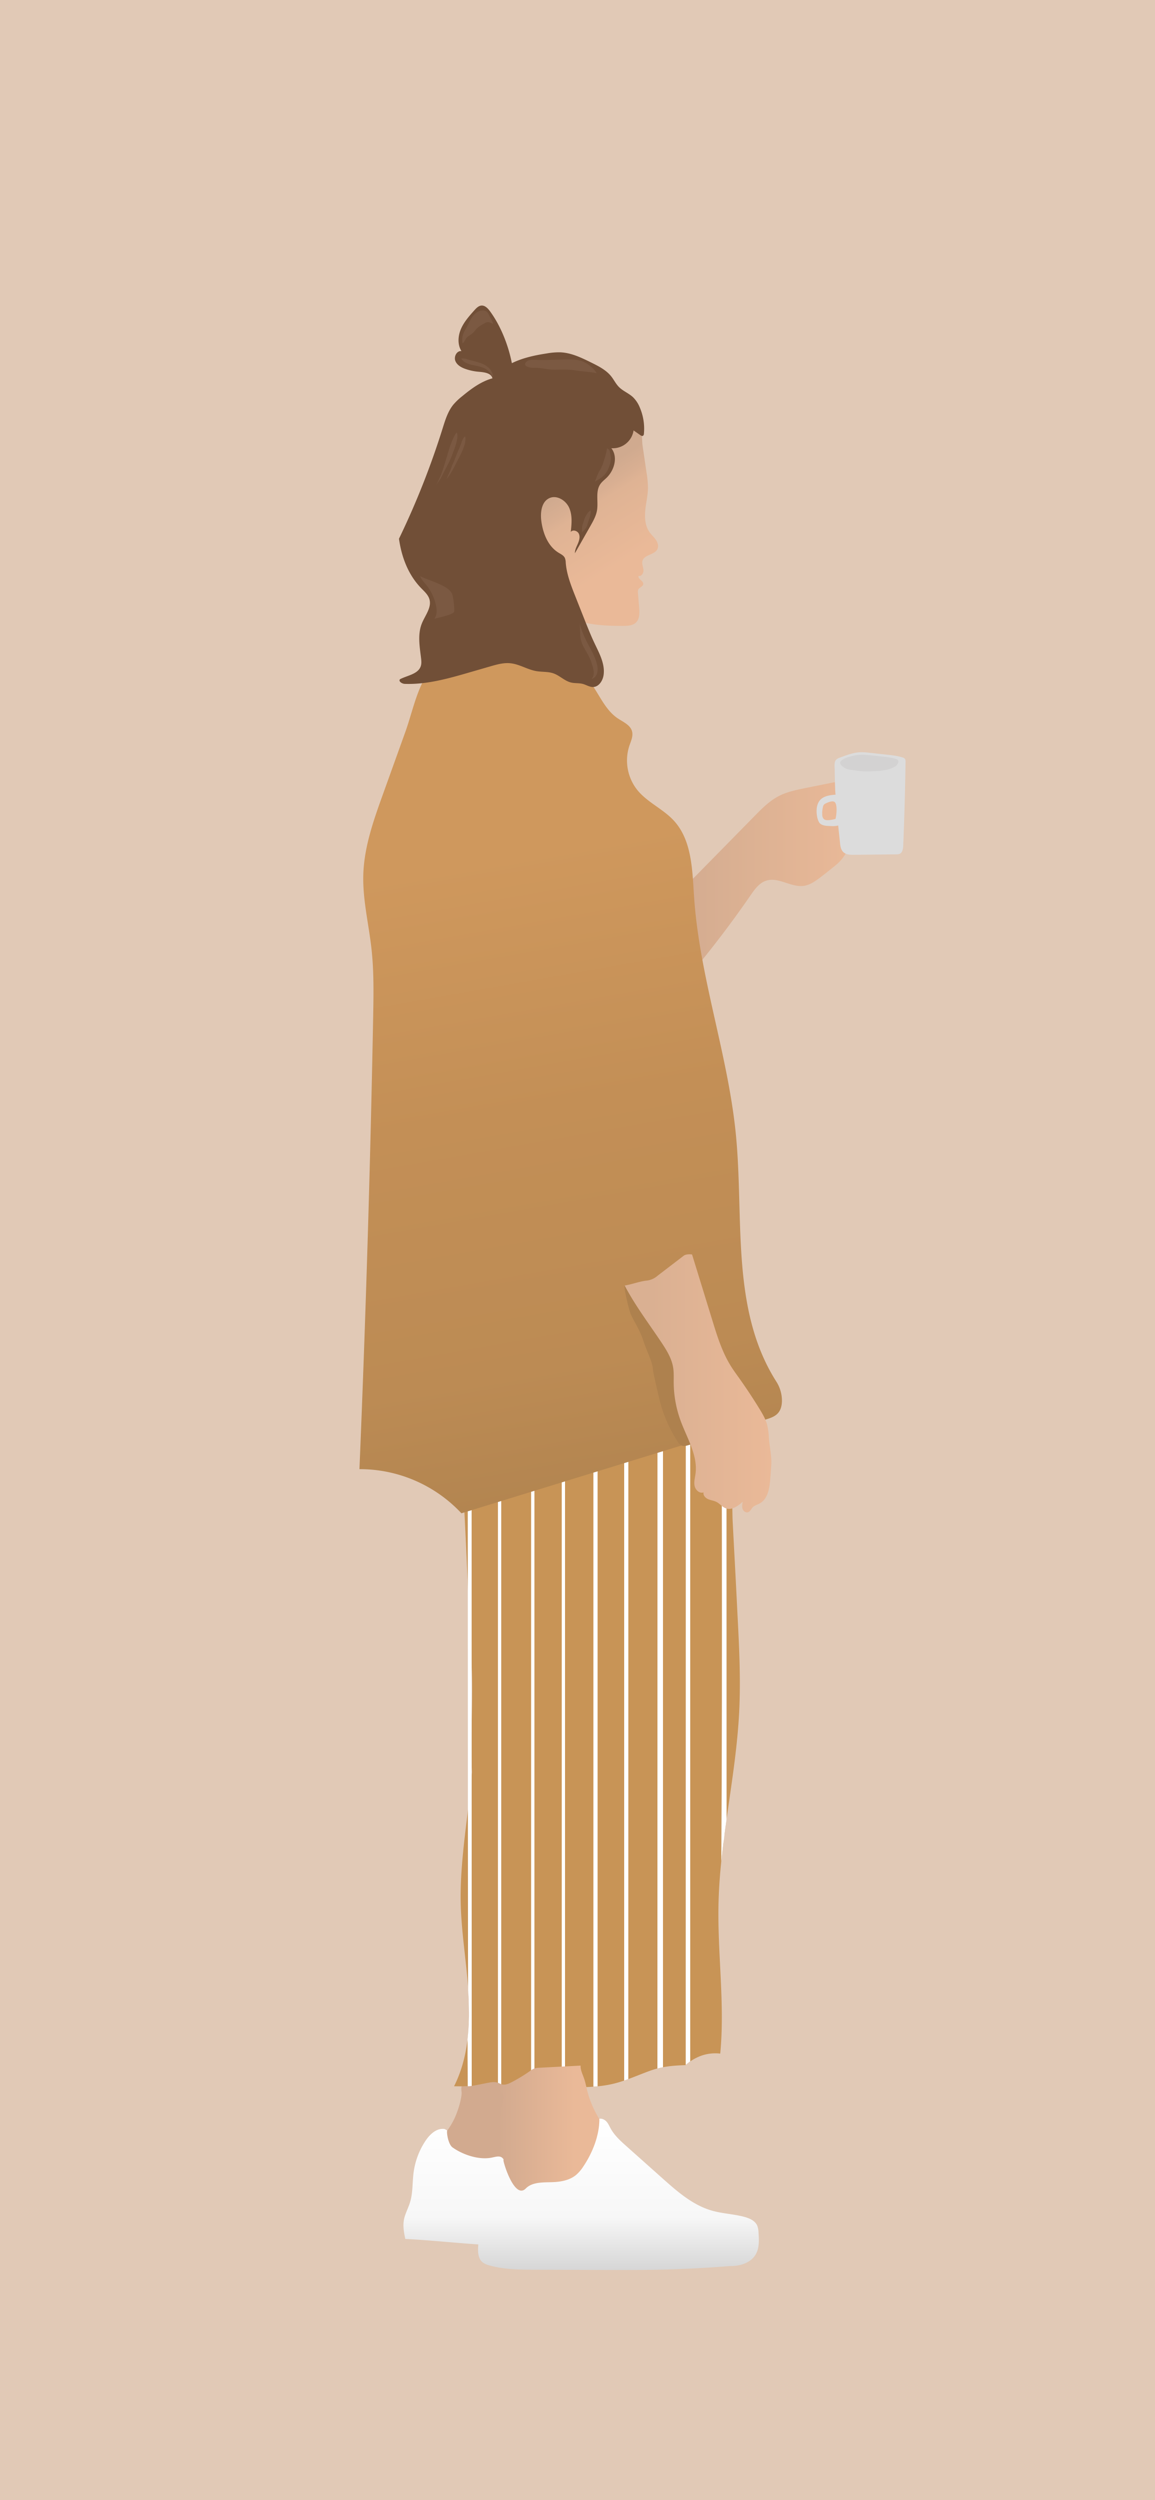 <svg id="Ebene_1" data-name="Ebene 1" xmlns="http://www.w3.org/2000/svg" xmlns:xlink="http://www.w3.org/1999/xlink" viewBox="0 0 1125.13 2434.99"><defs><style>.cls-1{fill:#e1c9b6;}.cls-2{fill:#efc4b0;}.cls-3{fill:#c89456;}.cls-4{fill:url(#Unbenannter_Verlauf_27);}.cls-5{fill:url(#Unbenannter_Verlauf_75);}.cls-6{fill:#fff;}.cls-7{fill:url(#Unbenannter_Verlauf_50);}.cls-8{fill:url(#Unbenannter_Verlauf_69);}.cls-9{fill:#714f37;}.cls-10{fill:#7b5942;}.cls-11{fill:url(#Unbenannter_Verlauf_31);}.cls-12{fill:url(#Unbenannter_Verlauf_63);}.cls-13{fill:url(#Unbenannter_Verlauf_63-2);}.cls-14{fill:url(#Unbenannter_Verlauf_36);}.cls-15{fill:#d2aa8f;}.cls-16{fill:#dcdcdc;}.cls-17{fill:#eab998;}.cls-18{fill:#d3d2d2;}</style><linearGradient id="Unbenannter_Verlauf_27" x1="636.14" y1="861.91" x2="835.47" y2="861.91" gradientUnits="userSpaceOnUse"><stop offset="0.01" stop-color="#d0a990"/><stop offset="0.4" stop-color="#dab092"/><stop offset="1" stop-color="#eab998"/></linearGradient><linearGradient id="Unbenannter_Verlauf_75" x1="607.59" y1="547.73" x2="538.2" y2="438.34" gradientUnits="userSpaceOnUse"><stop offset="0" stop-color="#eab998"/><stop offset="0.47" stop-color="#dfb394"/><stop offset="0.54" stop-color="#d9af92"/><stop offset="0.68" stop-color="#d0aa8f"/><stop offset="0.93" stop-color="#cea88e"/></linearGradient><linearGradient id="Unbenannter_Verlauf_50" x1="567.67" y1="1454" x2="423.19" y2="634.65" gradientUnits="userSpaceOnUse"><stop offset="0" stop-color="#b38550"/><stop offset="0.15" stop-color="#bc8b54"/><stop offset="0.45" stop-color="#c38f56"/><stop offset="0.75" stop-color="#cf985d"/></linearGradient><linearGradient id="Unbenannter_Verlauf_69" x1="674.86" y1="1413.47" x2="615.5" y2="1250.36" gradientUnits="userSpaceOnUse"><stop offset="0" stop-color="#ae814e"/><stop offset="1" stop-color="#ae814e"/></linearGradient><linearGradient id="Unbenannter_Verlauf_31" x1="608.38" y1="1348.24" x2="751.23" y2="1348.24" gradientUnits="userSpaceOnUse"><stop offset="0.18" stop-color="#dab092"/><stop offset="1" stop-color="#eab998"/></linearGradient><linearGradient id="Unbenannter_Verlauf_63" x1="565.98" y1="2211.79" x2="565.98" y2="2064.4" gradientUnits="userSpaceOnUse"><stop offset="0" stop-color="#d6d6d6"/><stop offset="0.35" stop-color="#f7f7f7"/><stop offset="1" stop-color="#fff"/></linearGradient><linearGradient id="Unbenannter_Verlauf_63-2" x1="580" y1="2247.12" x2="580" y2="2247.12" xlink:href="#Unbenannter_Verlauf_63"/><linearGradient id="Unbenannter_Verlauf_36" x1="559.99" y1="2073.59" x2="435.54" y2="2073.59" gradientUnits="userSpaceOnUse"><stop offset="0" stop-color="#eab998"/><stop offset="0.6" stop-color="#d2aa8f"/><stop offset="0.86" stop-color="#d2aa8f"/></linearGradient></defs><rect class="cls-1" width="1125.13" height="2434.99"/><path class="cls-2" d="M757.07,837.43a47.93,47.93,0,0,0,11.27,4.67,50.75,50.75,0,0,0,15.95,1.55,54.88,54.88,0,0,0,19.44-5c3.63-1.72,6-3.35,7.78-5.83a13.34,13.34,0,0,0,2.72-6.22c.4-3.09-.73-4.56-2.34-10.5-.16-.6-.62-2.74-1.55-7-.83-3.79-1.94-9.28-3.11-16.33" transform="translate(0.13 -1.01)"/><path class="cls-3" d="M366,1354.29c-1.52,17.35-1.88,30.24-1.91,39v20h0c10.78,4.17,20.33,8.41,28.55,12.37,13,6.27,23,12,28.54,15.22,9.28,5.46,17.24,10.68,23.79,15.23" transform="translate(0.13 -1.01)"/><path class="cls-4" d="M678.23,853.46,735,795.68c7.11-7.24,14.39-14.61,23.39-19.3,8-4.19,17-6,25.92-7.84l24.84-5c5.29-1.08,11-2.11,15.93,0,8.63,3.76,10.72,15,10.4,24.4A100.14,100.14,0,0,1,826,827.77a46.7,46.7,0,0,1-7.06,11.14,64.6,64.6,0,0,1-7.67,6.92c-4.48,3.62-9,7.23-13.57,10.65-4.43,3.27-9.19,6.44-14.63,7.26-12.45,1.88-24.92-9-36.9-5-6.71,2.18-11.14,8.4-15.14,14.21a1024.7,1024.7,0,0,1-65.21,84.75,11.11,11.11,0,0,1-4.27,3.54c-4.16,1.54-8.35-2.18-10.78-5.9-6.21-9.5-8.64-20.93-10.41-32.15a347.59,347.59,0,0,1-4.15-45.66c-.1-3.88-.1-7.91,1.46-11.46a14.05,14.05,0,0,1,11.23-8.15c5.89-.59,9,4.35,14.2,4.66C668.9,862.89,674.54,857.21,678.23,853.46Z" transform="translate(0.13 -1.01)"/><path class="cls-5" d="M629.65,461a94.81,94.81,0,0,1,1.43,15.57c-.14,7.32-2,14.49-2.65,21.78s0,15.11,4.24,21.06c1.86,2.59,4.33,4.72,6.13,7.36s2.86,6.14,1.49,9c-2.72,5.72-12.69,5.29-14.52,11.35-.87,2.85.59,5.83.9,8.79s-1.79,6.77-4.65,5.92c-1.25,3,4.71,4.77,4.46,8-.19,2.49-3.78,3.17-4.87,5.42a6.28,6.28,0,0,0-.3,3.23l1.18,14.27c.42,5.07.59,10.86-3,14.44-3.22,3.19-8.25,3.4-12.78,3.39-20.79,0-43-1-59.9-13.12-13.82-10-21.85-26.07-27.5-42.15-4.23-12-7.45-24.53-7.86-37.27-.43-13.46,2.28-26.81,5-40a25.62,25.62,0,0,1,2.18-7.06c1.41-2.62,3.68-4.64,5.89-6.63,5.46-4.91,10.86-10,15.26-15.85,7.3-9.76,12.43-22.3,23.53-27.34,4.76-2.16,10.09-2.64,15.3-3.08l31-2.66c3.67-.31,7.56-.59,10.86,1.06,5.9,2.95,4.49,12.66,5.31,18.21Q627.71,447.83,629.65,461Z" transform="translate(0.13 -1.01)"/><path class="cls-3" d="M718.18,1571.36c1.69,32.43,3.38,64.93,1.73,97.36-3.18,62.29-18.64,123.58-20.1,185.94-1.14,48.81,6.34,97.76,1.67,146.37a41.68,41.68,0,0,0-18,1.9,48,48,0,0,0-11.16,5.67,4.68,4.68,0,0,1-2.26.76c-.46.31-.37,1.46-1.31,1.69-.18,0-.17.14-.3.28a2.78,2.78,0,0,0-.54.92c-8.25.39-20.83.47-34.75,5.48-11.39,4.1-22.71,9.33-34.34,12.31-15.63,4-32,3.88-48.09,3.74l-108.55-.93c14.13-28,16-60.52,14-91.78s-7.68-62.31-7.58-93.63c.13-40.4,7.72-80.32,11-120.58-1.89-35.56,1.58-70.26-.4-105.32-2.95-52.14-4.47-104-7.41-156.17-.29-5.14-.54-10.52,1.61-15.19,1.76-3.8,4.93-6.73,8-9.56,15.27-14,30.7-28.06,48.55-38.55,22.32-13.1,47.72-20.13,73.25-24.39,26.78-4.48,54.7-6,80.71,1.81,6.55,2,13.09,4.6,18.09,9.26,5.69,5.3,8.85,12.7,11.87,19.87,5.53,13.19,13.07,26.78,17,40.52,3,10.73,2.16,22.89,2.74,34C715.12,1512.55,716.78,1542,718.18,1571.36Z" transform="translate(0.13 -1.01)"/><rect class="cls-6" x="485.07" y="1447.23" width="3.21" height="588.02"/><rect class="cls-6" x="517.39" y="1440.76" width="3.21" height="588.02"/><rect class="cls-6" x="547.2" y="1437.52" width="3.21" height="588.02"/><path class="cls-6" d="M582,2032.92l-1.55.14c-.43,0-1.36.14-1.78.14l-.75,0v-655H582Z" transform="translate(0.13 -1.01)"/><polygon class="cls-6" points="612.08 2024.82 611.33 2025.11 609.75 2025.68 608.04 2026.27 608.04 1372.26 612.12 1372.26 612.08 2024.82"/><path class="cls-6" d="M640.29,2015.53q0-331,.06-662h5.36l0,660.82-2.09.42c-.82.18-.52.1-1,.21-.79.19-1.36.33-1.87.47" transform="translate(0.13 -1.01)"/><path class="cls-6" d="M672.26,2008.62a23.48,23.48,0,0,0-2.22,1.59c-.79.64-1.38,1.17-1.39,1.18l-.26.23c-.55.49-.47.59-.52.63,0-221,.07-445.62.07-666.6h4.32Z" transform="translate(0.13 -1.01)"/><path class="cls-6" d="M459.38,2032.77c-.19,0-.51.43-.69.43-.41,0-1.4-.22-1.81-.22l-1.35,0c0-15.38-.13-20.15-.19-30.28,0-4.22.08-8.51,0-12.69,0-.51,0-.54-.08-2.45,0-.26.18-1.81.19-1.93.17-2,.64-6,.9-10.86.06-1.15.09-1.57.1-1.92.11-2.48.09-4,.25-8.26,0-.37,0-3.25,0-4s-.31-12.52-.31-12.7-.05-.77-.06-1.32c0-1,0-.85-.09-1.84-.07-.8-.09-1.4-.1-1.55-.06-1.18-.25-3.77-.26-3.84-.15-1.49-.26-215.49-.37-555h3.77Z" transform="translate(0.13 -1.01)"/><path class="cls-6" d="M707.65,1773c-.14.88-.76,5.24-.8,5.61s-1,7-1.15,8.44c0,0-.29,4-1.2,9.26,0,0-.07.71-.09.76s-.07.65-.08.68-.07.58-.07.6c-.1.59-1.11,9.74-1.12,9.8-.11.8-.22,1.95-.26,2.34,0,0-.36,3.57-.36,3.16,1.31-199.2.13-429.85.16-629.05h4.85Q707.53,1478.83,707.65,1773Z" transform="translate(0.13 -1.01)"/><path class="cls-7" d="M373.07,774.09c-9.15,25.44-18.41,51.4-19.28,78.42-.79,24.5,5.36,48.63,8,73,2.39,21.75,2,43.7,1.6,65.58q-4.21,220.44-13.37,440.74a135.51,135.51,0,0,1,99.35,43L746,1383.42c7.38-2.28,15.21-4.8,15.58-17.64a34.46,34.46,0,0,0-5.53-19.32c-44.47-70-31.37-158.36-39.28-240C709.16,1028.24,681.3,952.9,676,874.52c-1.75-26-2-54.79-19.52-74.08-10.52-11.56-26-17.91-35.81-30.06a46.15,46.15,0,0,1-7.73-43c1.56-4.61,3.89-9.41,2.63-14.11-1.68-6.27-8.69-9.1-14.07-12.74-10.85-7.34-16.48-20-23.78-30.91a104.9,104.9,0,0,0-80-45.49c-28.3-1.55-68.38,10.56-83.63,36.64-9.07,15.5-13.27,36.12-19.34,53Z" transform="translate(0.13 -1.01)"/><path class="cls-8" d="M612.78,1254.22l-4.4-1.27c-1.12,1.87,4.29,24.06,5.8,27.63,2.76,6.56,8.69,15.16,11.89,24.78,4.22,12.64,9,21.36,9.57,27.45.61,6.47,5.15,24.58,5.8,27.57a134.19,134.19,0,0,0,18.83,45.1c6.36,9.6,13.37-2.67,23.49,2.94,6.46,3.58-9.55-1-7.66-2.68,3.5-3.07-7-51.7-14.91-72.14-6.29-16.31-15.58-21.35-16.66-31.19" transform="translate(0.13 -1.01)"/><path class="cls-9" d="M617.06,420.2l6.58,4.61c.76.53,1.73,1.08,2.55.64a2.53,2.53,0,0,0,.94-2.08,52.31,52.31,0,0,0-4-25.47,29.42,29.42,0,0,0-6.57-10c-4.17-3.93-9.85-6-13.85-10.09-2.94-3-4.79-6.91-7.4-10.21-4.94-6.23-12.31-9.94-19.44-13.47-9.61-4.75-19.58-9.6-30.29-10a68.35,68.35,0,0,0-13.15,1.1c-11.65,1.8-23.36,4.27-33.93,9.49-3.43-17.46-10.71-36.06-21.2-50.45-2.09-2.86-4.91-5.92-8.44-5.66-2.79.2-4.95,2.43-6.82,4.51-5,5.59-10.11,11.31-13.1,18.19s-3.54,15.28.44,21.65c-4.49-.6-7.6,5.35-5.93,9.57s6.12,6.59,10.41,8a51.76,51.76,0,0,0,12.18,2.53c5.35.45,12.3,1.17,13.56,6.4-11,3-20.47,10-29.32,17.3a60.2,60.2,0,0,0-8.78,8.33c-5.33,6.55-7.85,14.87-10.39,22.93a786.5,786.5,0,0,1-42.59,107.69c2.57,18,9.07,35.3,21.83,48.33,3.11,3.18,6.61,6.33,7.84,10.61,2.35,8.13-4.27,15.78-7.41,23.65-4.19,10.48-2.14,22.26-.76,33.46.32,2.62.6,5.34-.2,7.86-2.49,7.89-12.85,9.08-20.21,12.85-2,1.87,1.72,4.47,4.48,4.57,21.58.8,42.76-5.27,63.5-11.28l20-5.79c6.39-1.85,13-3.72,19.58-3,8.7.9,16.43,6.12,25.05,7.62,5.65,1,11.59.35,17,2.3,6,2.17,10.72,7.34,16.94,8.83,3.77.91,7.79.37,11.53,1.39,3.32.91,6.37,3,9.82,3,5.67-.08,9.55-6.08,10.35-11.7,1.54-10.92-4.3-21.32-9-31.29-3.29-6.94-6.12-14.09-9-21.23l-9.55-24.12c-4.21-10.62-8.46-21.44-9.34-32.82a12.5,12.5,0,0,0-.88-4.6c-1.18-2.43-3.86-3.66-6.17-5.08-10.29-6.34-15.13-18.84-16.72-30.82-1.1-8.36.13-18.71,7.77-22.27,7.23-3.36,16.09,2.06,19.34,9.35s2.44,15.65,1.56,23.57c2-2.63,6.63-1.16,7.94,1.85s.28,6.5-1,9.51-3,6.05-2.87,9.34L575,513.27c2.75-4.85,5.56-9.83,6.46-15.34,1.4-8.53-1.71-18.24,3.17-25.38,1.64-2.39,4-4.16,6.09-6.17,7.7-7.42,11.31-20.46,4.68-28.85A20.43,20.43,0,0,0,617.06,420.2Z" transform="translate(0.13 -1.01)"/><path class="cls-10" d="M587.17,452.89c1.39-5,3.49-9.85,3.86-15,.05-.66,2.42,1.14,2.59,1.67a36.12,36.12,0,0,1,.76,3.64,20.17,20.17,0,0,1-.19,9.49,36.11,36.11,0,0,1-1.37,3.77,31.9,31.9,0,0,1-1.65,3.62c-2.57,4.58-7.26,7.53-11.9,10,2-4.11,2.9-8.27,5.58-12" transform="translate(0.13 -1.01)"/><path class="cls-10" d="M417,573.14a48.51,48.51,0,0,1,7.49,17c1,4.59,1.28,9.82-1.54,13.59,3.07-1.13,19.13-4,19.41-7.29s-.82-13.69-2-16.76c-3.21-8.62-22.64-13-31.18-17.58C410.42,566,414.66,569.74,417,573.14Z" transform="translate(0.13 -1.01)"/><path class="cls-10" d="M567.57,629.36c2.65,5.36,6.67,11.19,8.45,16.9s4,11.74,0,16.16a8.28,8.28,0,0,0,5.55-5.87,16.77,16.77,0,0,0-.14-8.38c-2.2-9.65-8.27-17.9-12.24-27-2-4.58-4.17-9.85-4.94-14.8C565.69,614.44,563.89,621.89,567.57,629.36Z" transform="translate(0.13 -1.01)"/><path class="cls-10" d="M566.57,519.72c1.54-1.55,4.78-4.67,5.23-6.81.86-4.16,4.27-10.69,3.37-14.83-2.58,1.19-5.59,6.71-6.22,9.14-.53,2-1.74,4.8-2,6.89C566.82,514.9,566.9,519.39,566.57,519.72Z" transform="translate(0.13 -1.01)"/><path class="cls-10" d="M450.59,328.07c.56-2.79,2.2-5.21,3.56-7.7,1.92-3.49,3.36-7.26,5.64-10.52s5.64-6.09,9.61-6.44a6.33,6.33,0,0,1,4.63,1.23,9.32,9.32,0,0,1,2.11,3l2.41,4.59a13.61,13.61,0,0,1,1.67,4.34c-1.85-1.07-3.92-2.19-6-1.73a8.58,8.58,0,0,0-2.25,1c-3,1.63-6,3.31-8.3,5.82-1,1.06-1.79,2.27-2.82,3.28-1.91,1.89-4.42,3-6.33,4.9-1.38,1.38-2.32,4.81-4.1,5.47C449.84,333.33,450.19,330.09,450.59,328.07Z" transform="translate(0.13 -1.01)"/><path class="cls-10" d="M451.08,352.58c6.86,5.67,18.16,3.47,24.49,9.72a23,23,0,0,1,2.53,3.12l2.08,2.89c.07-5.33-4.11-9.88-8.86-12.28s-10.11-3.21-15.2-4.76c-2.32-.71-4.75-1.58-7.1-1" transform="translate(0.13 -1.01)"/><path class="cls-10" d="M547.77,351.18c5.85-.17,11.79-.32,17.47,1.09s12.94,7,15.83,12.14c-7.14-1.47-13.83-1.47-21-2.72-5.35-.93-13.55-.85-19-.67-7.58.25-14.35-2.19-21.91-1.81-3.69.18-11.24-2-6-6.33,2.91-2.37,9.77-1.16,13.18-1.17C533.51,351.69,540.65,351.37,547.77,351.18Z" transform="translate(0.13 -1.01)"/><path class="cls-10" d="M424.51,476c.33-4.23,3.65-6.67,5.5-10.6,3.38-7.18,8-14.74,10.68-22.2,1.48-4.06,6.95-17.54,3.87-21-5.2,7.8-7.6,17.83-10.31,26.71-1.4,4.61-2.8,9.23-4.47,13.75C428.47,466.21,424.78,472.4,424.51,476Z" transform="translate(0.13 -1.01)"/><path class="cls-10" d="M442.41,449.59c-.84,2.19-2,4-2.58,5.89-1.31,4.42-3.37,7.87-5,12.19,4.28-5.24,7.36-11.35,10.39-17.4,3.29-6.53,9.28-16.68,7.87-24.22-3,1.63-4.12,7.95-5.54,10.95C445.59,441.15,444.08,445.24,442.41,449.59Z" transform="translate(0.13 -1.01)"/><path class="cls-11" d="M608.38,1253c10.21,19.5,23.61,37.11,35.82,55.42,5,7.51,9.93,15.42,11.39,24.33.82,5,.52,10,.56,15A110.44,110.44,0,0,0,663,1385c6.23,16.9,16.78,33.52,14.39,51.37-.53,4-1.71,8-.84,11.94s4.89,7.54,8.66,6.15c-.62,2.82,1.82,5.45,4.47,6.6s5.62,1.42,8.18,2.74c3.31,1.7,5.68,5,9.19,6.23,5.84,2,11.78-2.38,16.39-6.5-.47,2.28-.95,4.69-.22,6.91s3.11,4.08,5.33,3.35,3-3.06,4.44-4.64c1.87-2,4.7-2.66,7.07-4,7.93-4.46,9.5-15,10.17-24.08q.47-6.22.92-12.45c.69-9.16-1.67-18.3-2.3-27.47a64.55,64.55,0,0,0-1.69-12.56c-1.52-5.62-4.52-10.71-7.57-15.67q-9.39-15.27-19.78-29.88c-2.75-3.86-5.56-7.69-8.06-11.72-8.48-13.65-13.29-29.2-18-44.56q-9.85-32-19.72-64c-2.57-.34-6.16-.31-8.21,1.27l-25.27,19.35a19.59,19.59,0,0,1-11.76,4.93C621.65,1249.36,615.45,1251.85,608.38,1253Z" transform="translate(0.13 -1.01)"/><path class="cls-12" d="M582.6,2064.93c2.55-1.3,5.77,0,7.76,2s3.1,4.79,4.5,7.29c3.72,6.68,9.53,11.9,15.24,17l35,31.2c14.47,12.92,29.63,26.22,48.29,31.55,10.21,2.92,21,3.29,31.28,6,5.19,1.35,10.75,3.75,12.87,8.67a20.3,20.3,0,0,1,1.23,6.66c.51,7.26.92,15-2.73,21.3-4.77,8.22-15.19,11.49-24.68,11.33q-34.19,2.74-68.48,3.54c-20,.44-40.08.36-60.13.28l-57.9-.22c-16.25-.07-32.72.22-48.34-4.25a17.59,17.59,0,0,1-6.58-3c-4.76-4-4.64-11.2-4.11-17.38-23.43-1.58-47.66-4.16-71.12-5.36-1.66-7.58-2.84-14.75-.48-22.14,1.5-4.7,3.77-9.13,5.18-13.86,2.74-9.16,2.11-19,3.33-28.44a73.11,73.11,0,0,1,11.55-31c4.19-6.31,10.6-12.48,18.14-11.7a3.55,3.55,0,0,1,1.6.66,11.4,11.4,0,0,1,1.8,1.18c1.86,1.53,3.6,10.16,5.88,13.47,1.73,2.53,6.05,3,14.65,4.18,9.71,1.37,19.7,2.4,29.22.06a4.32,4.32,0,0,1,2.16-.17c1.25.36,1.82,1.77,2.24,3,2.38,7.11,5.26,14.34,10.66,19.54,9.66,9.29,24.63,9.76,38,8.62,6.88-.58,14-1.53,19.77-5.32,6.64-4.35,10.5-11.8,13.77-19C577.32,2089.11,582.7,2077.54,582.6,2064.93Z" transform="translate(0.13 -1.01)"/><path class="cls-13" d="M580,2247.12" transform="translate(0.13 -1.01)"/><path class="cls-14" d="M453.58,2032.82h2.71a20.88,20.88,0,0,0,3.47-.39c5.08-.8,9.73-1.85,15.46-2.94,3-.57,6.18-1.14,9.12-.23,1.61.5,3.08,1.43,4.73,1.81,3.19.72,6.43-.74,9.32-2.24A155.46,155.46,0,0,0,516,2018.11a18,18,0,0,1,4.67-2.65,17,17,0,0,1,4.32-.62c13.07-.71,27.4-1.4,40.46-2.12-.18,4.39,2,8.49,3.42,12.64,1.7,4.87,2.44,10,3.89,15a102,102,0,0,0,11,24.5c-.05,15.9-6.53,32.55-15.67,46.14a37.44,37.44,0,0,1-7,8.18c-6.36,5.29-15,6.8-23.31,7.07-9,.28-19.42-.26-25.73,6.16-9.38,9.56-19.13-16.32-21.53-26.1-.68-2.73.62-1.52-.87-3.26-2.67-3.11-7.07-1.42-11.1-.65-12.3,2.33-27.65-2.75-37.85-10-4.13-2.94-5.89-14.07-5.23-16.28a72,72,0,0,0,6.68-11c4.86-10,7.67-22.37,7.4-26.3,0-.37-.64-4.08,0-5.83l1.43,0" transform="translate(0.13 -1.01)"/><path class="cls-15" d="M454.22,2042.5a69.74,69.74,0,0,1-2.13,12.36c-1.32,4.89-2.13,7.92-4.27,11.5-3.3,5.55-5.82,5.82-6.81,10.23a14.18,14.18,0,0,0,.85,8.52,15.8,15.8,0,0,0,5.54,6.39c3.57,2.75,7,3.78,11.5,5.11a53.13,53.13,0,0,0,7.67,1.71c2.53.34,3.7.3,9.8.42,8.8.18,8.84.33,9.38,0,3.83-2.34.82-9.41,1.27-25.56.31-10.92.47-16.39,1.71-21.73s2.56-8.28.85-11.08c-.53-.87-2.44-3.51-13.21-4.26a73.29,73.29,0,0,0-21.3,1.7" transform="translate(0.13 -1.01)"/><path class="cls-16" d="M813.93,774.93c-5.73.46-12.16,1.29-15.66,5.85-3.3,4.32-3.4,10.88-2.29,16.2a16.64,16.64,0,0,0,1.74,4.8c1.7,2.85,5.62,3.47,8.94,3.63s6.54.45,9.73-.47c.56,5.91,1.16,10.59,1.72,16.5.32,3.37.78,7,3.22,9.4,2.68,2.59,6.82,2.7,10.54,2.67l41.06-.44a8.58,8.58,0,0,0,3.23-.45c2.9-1.24,3.46-5,3.59-8.2Q881.4,783.71,882,743a4.82,4.82,0,0,0-.58-2.89,4.52,4.52,0,0,0-2.36-1.4c-4.81-1.57-9.88-2.13-14.92-2.68l-16.9-1.84a62.47,62.47,0,0,0-9.36-.55c-6.35.27-12.45,2.46-18.39,4.7-2.5.94-5.11,1.6-6.1,4.2s-.33,7-.38,9.73C813,754.11,813.37,775,813.93,774.93Z" transform="translate(0.13 -1.01)"/><path class="cls-17" d="M803.53,783.82a5.09,5.09,0,0,0-1.32,1.22,6.86,6.86,0,0,0-.77,2.34,24.91,24.91,0,0,0-.58,7.1,6.14,6.14,0,0,0,1.48,4.15c1.25,1.18,3.17,1.26,4.89,1.13a33.17,33.17,0,0,0,6.26-1.14.51.51,0,0,0,.38-.38c.85-3.84,1.75-12.28-.41-15.55C811.67,780,806.13,782.5,803.53,783.82Z" transform="translate(0.13 -1.01)"/><path class="cls-18" d="M874.66,744.19a9.55,9.55,0,0,1-.68,1.34,8.9,8.9,0,0,1-3.32,2.66A26.26,26.26,0,0,1,862,751a57.11,57.11,0,0,1-10.91,1.08,87.06,87.06,0,0,1-12.41,0c-3.41-.34-3-.35-9.94-1.29-4.36-.6-6.4-1.83-8.45-3.62-.59-.51-2.11-1.85-2-3.46,0-.32.21-1.4,2.6-3a19.19,19.19,0,0,1,6.27-2.59,46.42,46.42,0,0,1,7.57-1.73,42.5,42.5,0,0,1,8.29-.18c3.45.22,3.24.28,7.64.69s4.77.54,9.37,1a62.8,62.8,0,0,1,6.48.87,43.55,43.55,0,0,1,5.19,1.08c2,.55,2.46.91,2.8,1.39a2.64,2.64,0,0,1,.53,1.49A3.74,3.74,0,0,1,874.66,744.19Z" transform="translate(0.13 -1.01)"/></svg>